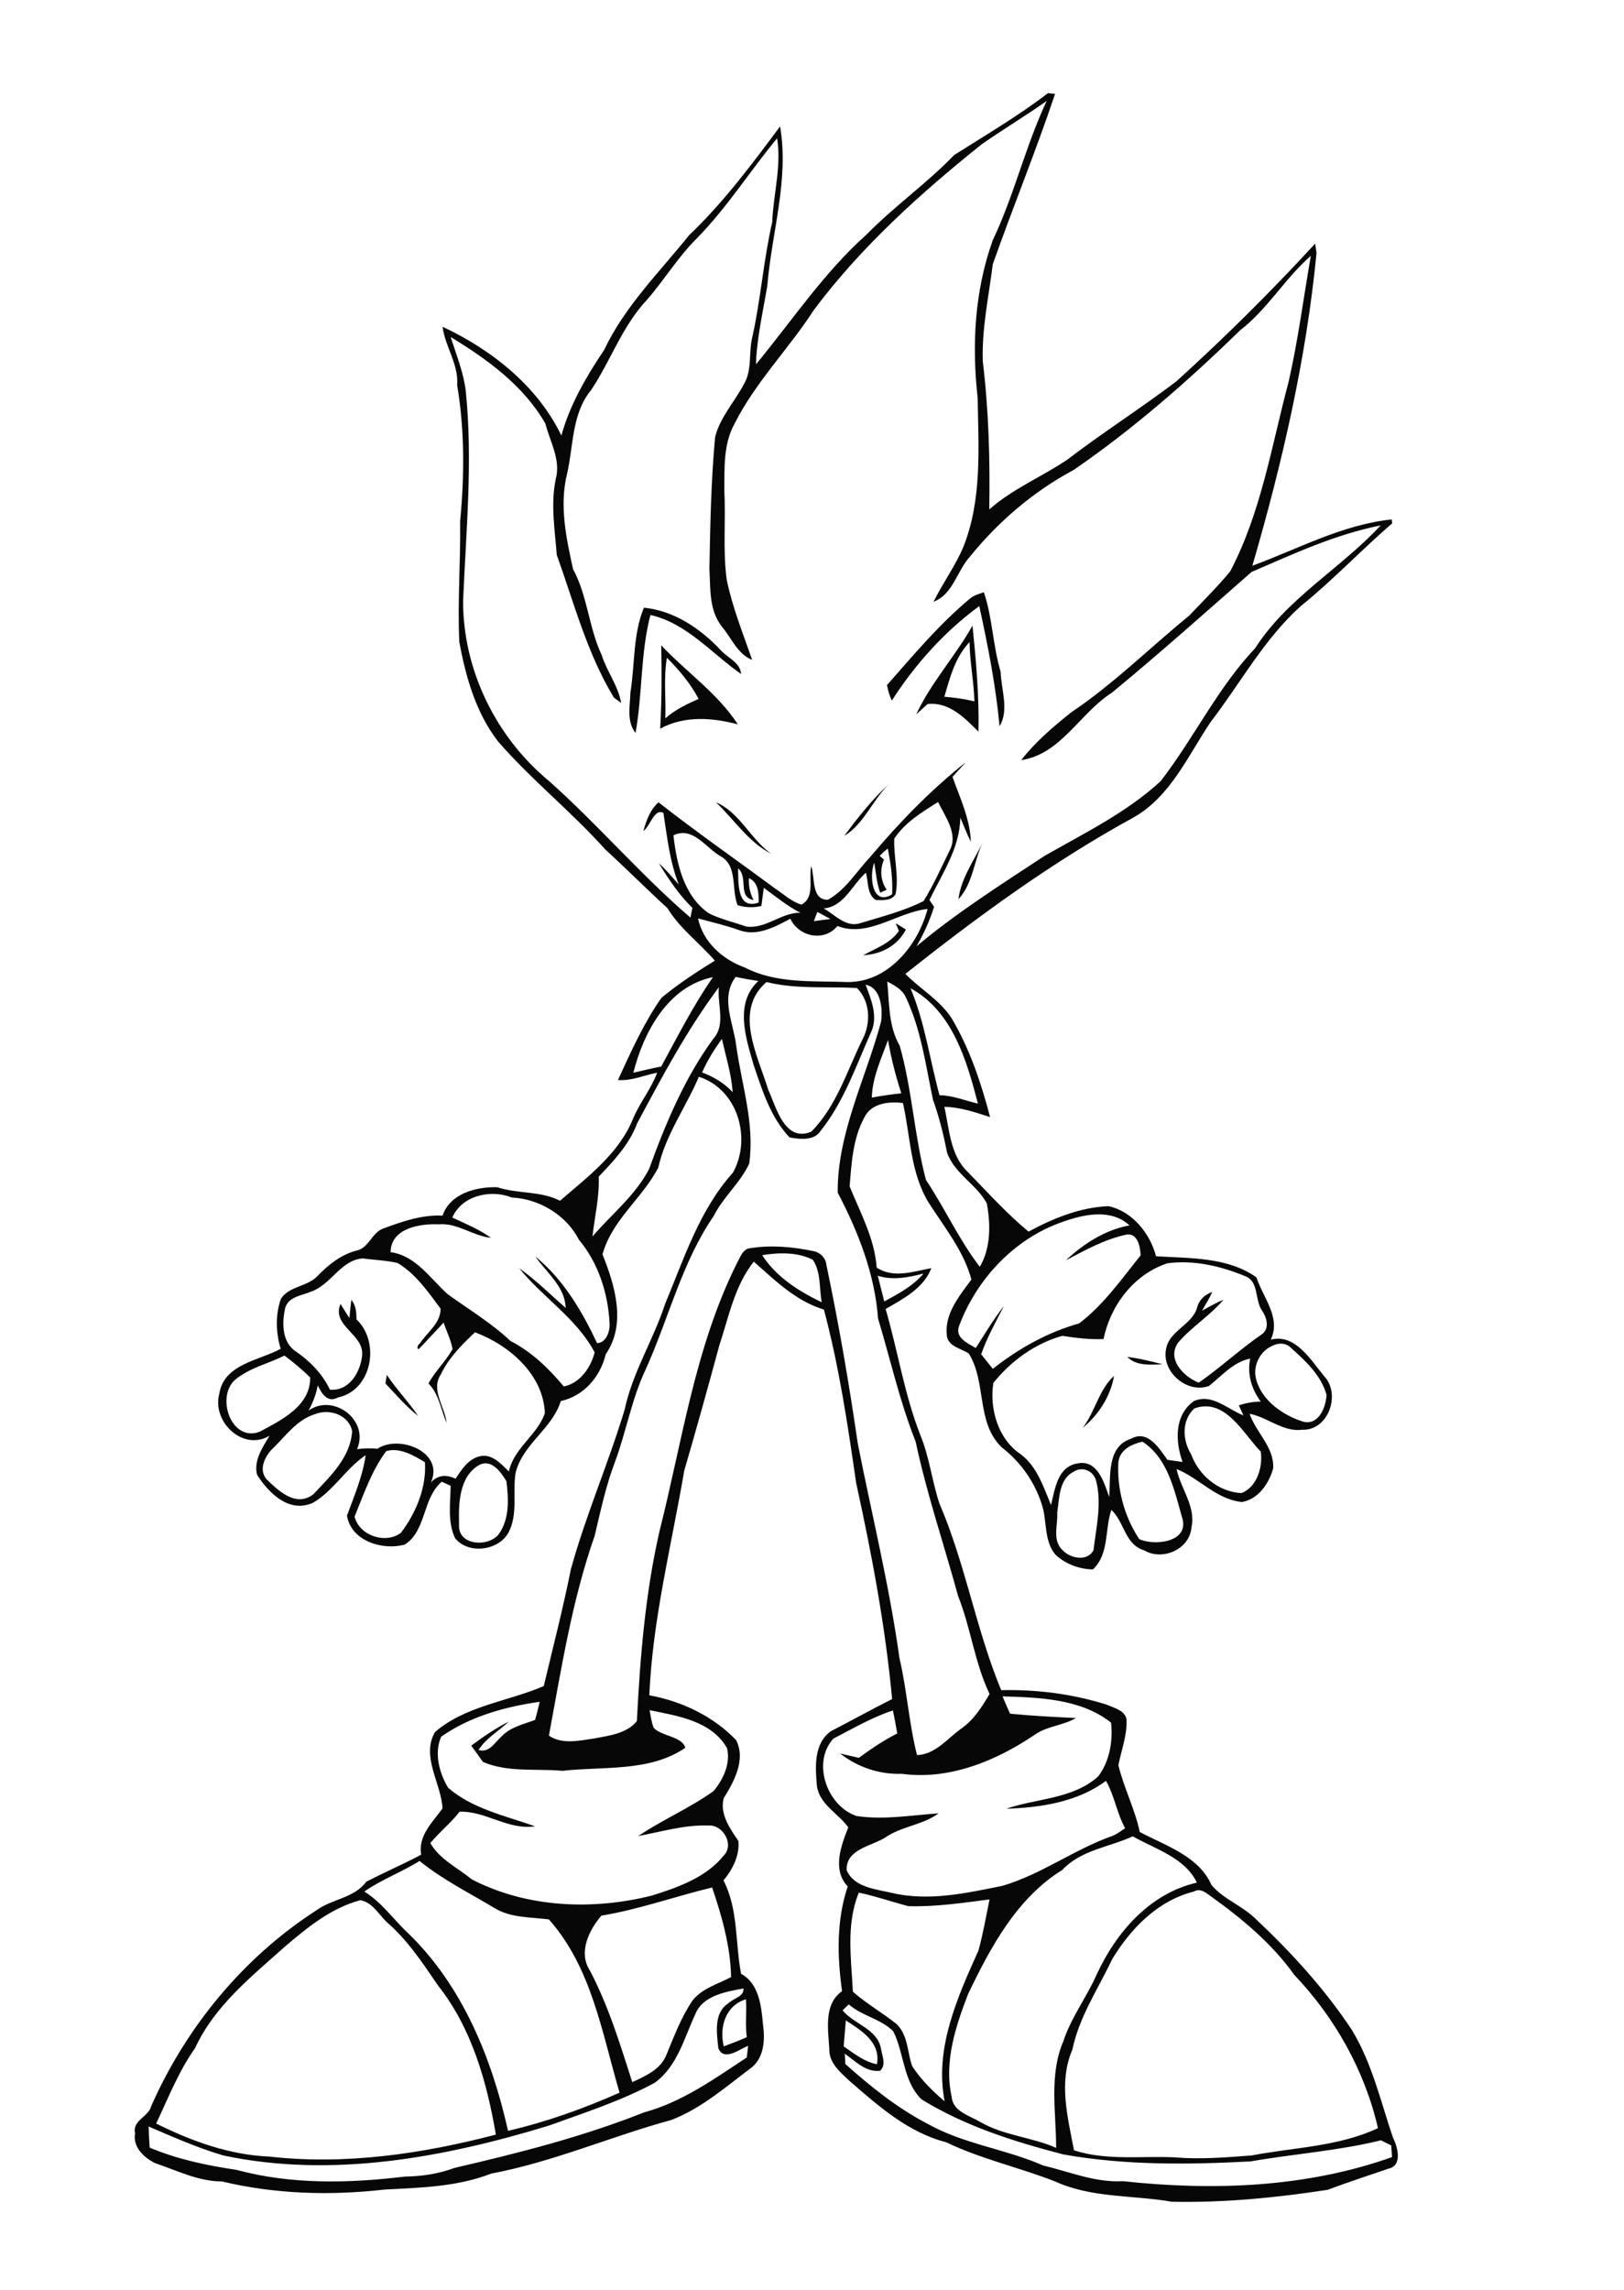 <?xml version="1.0" encoding="utf-8"?>
<!-- Generator: Adobe Illustrator 21.0.2, SVG Export Plug-In . SVG Version: 6.00 Build 0)  -->
<svg version="1.2" baseProfile="tiny" id="Layer_1" xmlns="http://www.w3.org/2000/svg" xmlns:xlink="http://www.w3.org/1999/xlink"
	 x="0px" y="0px" viewBox="0 0 600 846" overflow="scroll" xml:space="preserve">
<path fill="#070707" d="M400,527.5c4.6-5.9,6-14.2,11.6-19.2C410.3,515.8,405.9,522.7,400,527.5 M142.9,507.9
	c3.5,5.3,8,9.9,11.6,15.2c-4.5-3.5-8.2-7.9-12.1-12C142.6,510.1,142.7,509,142.9,507.9 M416.5,501.3c4.4,0.5,8.7,1.6,13,2.7
	C425.2,504.2,419.8,504.7,416.5,501.3 M152.3,499.6C152.7,500,152.7,500,152.3,499.6 M330.9,341.1c1.3,0.7,2.5,1.5,3.8,2.3
	c-3.1,6-9.2,9.2-15.8,9.5c4.7-2.6,10.1-4.4,13.2-9C331.9,343.3,331.2,341.8,330.9,341.1 M354.1,332.2c0.9-7.5,5.6-14.1,8.9-20.8
	C359.8,318.2,359.4,326.5,354.1,332.2 M264.5,296.4c8.7,3.6,12.8,13.6,20.4,19C276.5,311.1,271.2,302.7,264.5,296.4 M311.9,308.8
	c5.1-6.8,10.3-13.5,16.6-19.2C322.4,295.5,319.1,304.6,311.9,308.8 M245.8,265.4c3.6-3.2,8-5.3,12.3-7.2c-3-5.7-7.2-10.7-11.7-15.2
	C245.1,250.4,246.1,257.9,245.8,265.4 M244.3,238.4c9.3,9.9,20.8,17.7,28.3,29.2c-9.5-2.5-19.7-3.3-28.7,1.6
	C244.5,258.9,244.5,248.7,244.3,238.4 M348.9,257.4c3.7,0.3,7.4,0.8,11.1,1.7c-0.2-7.3-1.7-14.6-1.8-21.9
	C352.9,242.8,351,250.2,348.9,257.4 M338.5,263.9c5.5-11.8,14.5-21.5,20.8-32.8c1.3,13,2.5,26.1,2.2,39.2
	c-5.1-5.1-10.9-11.1-18.8-10.2C341.3,261.4,339.9,262.6,338.5,263.9 M232.9,255.9c1.7-10.4,0.9-21.5,5-31.4
	c11.1,1.1,20.7,7.6,28.2,15.5c2.5,3,7.4,4.6,7.7,9c-10.9-7.6-20.1-18.8-33.5-21.8c-3.7,14.2-2.9,29.1-5.5,43.6
	C231.4,266.4,232.8,260.9,232.9,255.9 M358.3,221.2c1.5-1.3,3.4-1.8,5.2-2.4c3.2,9.5,3.3,19.7,6.2,29.4c0.2,6.6,3.2,14.1-0.4,20.1
	c-1.4-15-4.3-29.7-7.5-44.4c-12.8,9.4-23.7,21.5-32.3,34.9c-0.9-1.8-1.4-3.7-1.8-5.7C337.5,242,346.9,230.7,358.3,221.2
	 M312.5,746.4c-0.3,3.2-0.5,6.4-0.8,9.6c3.8,2.6,7.6,5.7,12.3,6.6C325.4,754.4,318.3,750.2,312.5,746.4 M311.3,742.7
	c4.3,5.2,12.9,6.8,14.2,14.2c0.4,2.6,2,5.9-0.3,8.1c-5.3,0.7-9.2-3.6-13.1-6.3c0.1,0.9,0.2,2.8,0.2,3.8c9.3,8.3,19.2,16.3,30.4,22.1
	c13.3,7.5,28.8,9.3,42.7,15.4c9.7,2.3,19.3,6.4,29.5,5.8c33.2,3.6,67.7,2.4,99.4-8.9c-0.1-1.5-0.2-2.9-0.3-4.3
	c-1.3-0.6-2.5-1.3-3.8-1.9c-15.8,3.9-32.2,5-48.2,7.8c-23,1.2-46.4,1.5-69.2-2.6c-18.1-4.7-36.2-10.4-52.3-20.3
	c-6.9-6.7-6.4-17.1-10.5-25.2c-4.6-4.6-11.5-5.6-16.4-9.9C312.9,741.1,312.1,741.9,311.3,742.7 M267.4,756c2.8-1.1,5.7-2.1,8.5-3.4
	c-0.6-4.6,0-9.3-0.3-14C268,740.9,265.7,748.9,267.4,756 M256.8,744.3c-4.1,8.8-6.6,19.2-15,25.2c-12.4,6.7-25.9,11-39.1,15.8
	c-38.7,11.8-80.1,19.5-120.2,11c-9.5-2.8-18.5-6.8-27.6-10.7c0.1,2.6,0.2,5.2,0.4,7.8c10.2,4.3,21.1,6.6,32,8.2
	c20.3,5.5,41.6,5,62.3,2.5c6.3-0.1,12.4-1,18.3-3.2c23.7-5.5,47.4-11.5,70-20.5c14.1-3.8,26-12.4,38-20.3c0.2-1.4,0.3-2.9,0.5-4.3
	c-3.2,1.2-8.9,5.9-11,0.9c-0.6-5.6-1.8-13.1,3.7-16.6c1.8-1.9,5.8-2.4,5.6-5.5C268.2,735.8,259.5,737.2,256.8,744.3 M105.2,719.2
	c-12.4,11.1-26,21.9-33.1,37.4c-6.1,8.6-9.9,18.4-14.4,27.9c13,6.5,27.1,11.6,41.7,12.2c28.1,3.2,56.6-1,83.8-8.1
	c-3.3-19.4-8.9-39.3-21.3-55c-5.7-8.3-11.3-16.9-19-23.5c-3-2.9-5.4-7.4-9.8-8.1C122.3,704.9,113.5,712.1,105.2,719.2 M410.9,723.8
	c-5.2,11-12.2,21.3-14.7,33.4c-5.2,12-1.7,25.1,0.6,37.2c12.1,3.9,24.8,2,37.3,2.6c9.4,0.8,18.9,0,28.3-0.7c15.6-3,32-3.2,46.7-10.1
	c-4.9-21.3-15.9-40.8-30.9-56.6c-8.2-11.5-19.1-20.6-30.5-28.8c-1.9-1.3-4.1-3.5-6.6-2C427.8,702.1,417.7,712.5,410.9,723.8
	 M317.3,699.2c-4.8,11.8-2.8,24.3-2.2,36.6c5.1,4.5,11,7.8,16.2,12c4.2,4.1,3.9,10.3,5.7,15.5c3.2,4.9,7.5,9.2,12,13
	c-3.8-19.5,4.7-38.4,12.5-55.7c1.7-6.2,2.8-12.6,4.1-18.9c-10,1.3-20,2.8-30,2.5C329.5,702.6,323.5,700.5,317.3,699.2 M222.2,707.7
	c-4.6,5.3-8.6,13.6-4.3,20.2c6.9,13.1,11.2,27.3,15.7,41.3c4.8-2.2,10.3-4.6,12.5-9.8c2.9-7,5.5-14.1,9.8-20.4
	c3.6-4.5,9.3-6,14.2-8.6c-0.2-11.3-3.4-22.5-7-33.1C249.4,700.6,236.1,705.4,222.2,707.7 M134.6,698.8c6.5,4,10.8,10.4,16.3,15.5
	c20,19.4,30.8,46.1,36.8,72.9c14.2-3.3,27.9-8.2,41.2-14.1c-6.5-22.1-10.3-46.2-26.1-64c-6.8-0.9-14-0.5-20.1-4.2
	c-9.3-5.6-19.2-10.5-27.7-17.4C148.5,691.6,141,694.3,134.6,698.8 M392.5,690.8c-16.8,10.4-26.5,28.5-34.8,45.8
	c-4.6,11.9-9,25.1-6.1,38c0.4,5.5,6.7,7,10.7,9.4c8.7,5,18.9,5.5,27.9,9.5c0-13.1-2.7-27,2.7-39.5c2.9-8.8,8.6-16.2,12.3-24.6
	c7.2-15.6,19.6-29.9,37-33.9c-4.4-9.2-15.4-12.4-23.7-17.1C409.9,682.4,399.4,683.4,392.5,690.8 M163,641.6
	c-2.7,6-0.7,13.5,2.6,18.9c9.1,7.8,21.1,10.3,32.1,14.2c-9.9,1.5-18.2-5.7-27.9-5.4c-3.2,4.2-7.5,7.5-10.8,11.6
	c3.5,6.1,10.1,9.1,15.3,13.4c20.3,10.5,44.5,11.5,66.5,6c9.6-3,20.1-6.7,26.6-14.8c4-4.1-0.3-11.5-5.7-11.1
	c-8.8-0.3-17.3,2.3-25.9,3.9c8.9-6,19-10.3,27.8-16.6c3.6-4.2,6.4-10.3,5-15.9c-5.8-10.1-18.3-11.9-28.6-14c0.4,2.2,0.7,4.4,1.5,6.5
	c2.9,3.2,10.5,3.1,11.7,7.4c-13.2,9-30.2,6.8-45.4,8.5c-9.8-0.9-20.1,0.7-29.4-3.3c-1.4-2-2.8-4-4.3-6c4.4-3.3,9-6.4,13.9-8.9
	c-3.7,3.5-8.4,6.1-11.2,10.5c4,1.2,6-2.8,8.5-5c3.3-3.5,8.1-4.5,12.4-6.1c0.6-2.2,1.2-4.5,1.7-6.7
	C186.7,630.5,173.6,634.1,163,641.6 M370.4,626.7c0.9,2.1,1.8,4.3,2.8,6.4c8.1,0.8,16.2,1.2,24.3,1.6c-4.7,2.8-10.5,2.9-15.1,6.1
	c-14.3,9.7-31.7,16.9-49.2,14.5c-8.2,0.3-16.3-2.4-22.8-7.5c2.3,0.5,4.6,1.1,6.9,1.6c4.5-3.3,9.2-6.5,14.2-9c-0.5-2.8-1-5.7-1.6-8.5
	c-7.7,2.5-14.8,6.7-22,10.4c-8.1,8.9-2.3,25,8.6,28.6c10.1,1.5,20.2-0.3,30.3-1c-6,4.4-13.9,4.8-20,9.1c-5.1,3.1-14.3,4.2-14,11.9
	c2.7,6.4,10.8,7,16.7,8.4c13.6,3.2,27.4,0.1,40.8-2.6c14.4-4.2,26.6-13.5,40.8-18.5c1.7-0.7,3.1-1.8,4.6-2.8
	c-3.1-5.5-3.9-12-7.1-17.5c-10.4,7.8-24.1,9.9-36.8,10.3c11.3-3.9,24.5-3.5,33.9-11.9c4.3-5.6,5.5-13.1,4.8-19.9
	C399.4,627.6,384.1,627.1,370.4,626.7 M396.5,543.8c-5.3,2.8-5.1,9.8-5.9,15c0.3,4.5-1.9,10,1.8,13.7c2.8,3.2,9.3,4.6,11.6,0.2
	c1-8.5,3.2-17.4,0.9-25.9C403.8,543.2,399.7,541.6,396.5,543.8 M176.9,541.3c-7.4,4.4-7.5,14.5-7.3,22c-0.5,7.8,11.1,8.4,14.8,3.3
	c3.9-5.6,3.5-13,2.7-19.4C185.1,543.9,181.5,538.7,176.9,541.3 M142.7,536.1c-5.4,7.2-8.3,15.9-11.7,24.2c1.8,7.1,11.4,10.2,17.1,6
	c5.6-7.4,9.5-16.7,8.9-26.1C152.9,537.7,147.6,534.6,142.7,536.1 M413.2,540.1c-0.6,9.9,2.2,20.2,7.7,28.5c5.4,2.5,18.2,1.3,16-7.4
	c-3-10.3-5.2-22.3-14.8-28.6C418.1,533.5,413.8,535.5,413.2,540.1 M116.5,522.4c-6.7,2-10.7,7.8-15.5,12.5c-3,2.8-5.6,7.8-2.6,11.5
	c4.5,4.4,11,10.6,17.4,5.6c6.2-6.6,13.7-13.6,14.3-23.3C128.9,522.7,121.7,520.3,116.5,522.4 M441.3,520.3c-4.8,4.4-4.5,11.7-1.2,17
	c2.8,7.8,10.2,13.9,18.6,14.3c5.8-2.3,7.9-9.8,7.1-15.3C459.1,529.3,452.6,516.3,441.3,520.3 M86.9,509.7
	c-7.3,6.4-1.4,23.3,9.1,19.2c8-4.3,18.7-9.5,18.6-20c-3-3-6.2-5.6-9.5-8.1C99.1,503.8,92.2,505.3,86.9,509.7 M470.5,497
	c-4.9,1.9-7.8,7.5-6.4,12.6c2.1,7.8,9.7,13.1,17,15.5c5.9,1.9,8.8-5.1,9-9.8c-2-7.2-7.7-12.5-13.2-17.4
	C475.3,496.2,472.7,496,470.5,497 M324.3,471.3c0.8,3.2,1.6,6.4,2.4,9.5c5.2-2.8,10.6-5.7,14.5-10.3
	C335.7,471.9,329.9,473.1,324.3,471.3 M431.3,466.7c-12.4,4.1-21,15.5-23.6,28c-5.1,0.2-10.2-0.4-15.2-1.2
	c-10.1,2.8-19,9.3-25.5,17.4c-1.5,9.6,1.8,20.9,10.2,26.4c6,4.6,8.3,12,11.1,18.7c1.5-6,2.4-14.3,10-15.4c7.3-1.3,9.6,7.2,11.5,12.4
	c0.6-7.4-1-18.6,8.1-21.5c6.2-3.4,10.3,3.5,13.4,7.8c1.9,0.3,3.7,0.5,5.6,0.8c-2.7-7.6-3.1-17.3,4.2-22.5c6.7-2.9,12.4,3,18.3,5.3
	c-0.4-0.9-1.3-2.8-1.7-3.7c2.6-0.9,5.3-1.4,8.1-1.4c-3.4-4.6-5.1-10.2-3.9-15.9c-6.3,1.3-10.4,6.3-15.2,10.1
	c-8,3-17.6-5.1-15.9-13.6c1.2-6.9,9.7-8.9,11.5-15.4c0.7-2.8,2.9-4.8,5.6-5.7c-1.1,2.4-2.5,4.6-3.8,6.9c2.6-1.4,5.1-2.9,7.9-4
	c-5,5.9-11.8,10-16.8,15.9c-4.2,6.1,2.2,12.6,7.7,14.7c7.9-5.5,15-12.1,22.9-17.6c3.5-2.1,2.3-6.4,0.4-9.1c-2.7-4-1-10.8-6.3-12.7
	C450.9,467.7,441,465.4,431.3,466.7 M115.1,477.1c-3.4,1.5-8.4,1.8-9.7,6c-1.3,5.6-1.3,12.9,4.1,16.3c5.2,3.6,9.7,8.3,12.4,14
	c7.2,0.6,11.3-6.6,11.9-12.7c0.7-7.9-11.4-10.8-8-19c1.1,1.7,2.1,3.5,3.3,5.2c0.2-2.2,0.4-4.5,0.7-6.7c1.7,2,1.9,4.6,1.9,7.2
	c8.9,8.5,5.8,26.2-6.9,28.9c-3.9,2.1-6-1.6-7.4-4.5c-0.6,3.3-1.8,6.4-3.4,9.3c9.2-6.5,22.6,3.6,17.9,14.3c2.5-0.4,5.1-0.4,7.6-0.2
	c7.8-5.3,24.8,1.1,19.7,12.5c2.5-2.9,5.9-3,9.1-1.4c2.3-3.5,4.9-7.6,9.4-8.4c4.3-0.7,7.5,3,10.3,5.7c1.9-8.7,10.5-13.4,13.3-21.5
	c-0.5-14.3-13.2-25.2-25.8-29.9c-4.9,4.6-9.7,9.4-12.6,15.5c-3.9,5.7,1.5,12,2.1,18c-2.1-4.9-2.8-10.7-6.7-14.6
	c2.5-4.6,6.4-8.2,8.9-12.7c-0.6-3.4-2.2-6.5-3.3-9.8c-3,3.2-5.9,6.4-8.9,9.5c-1.2,1.1-0.8-1.5,0-1.6c2.7-4.3,7.7-7.4,7.8-13
	c-4.6-6.2-9.2-12.9-15.9-16.9c-4.2-1-8.6-1.1-12.9-1.7C125.9,465.5,122.4,474.5,115.1,477.1 M281.6,463.7c5.1,8,13.6,13.4,22,17.4
	c-1-5.2-0.2-11.1-3.3-15.7C294.6,462.5,287.7,462.7,281.6,463.7 M392.6,451.4c-17.7,6.1-31.7,21-38.2,38.3c-1.8,4.5,3.1,6.5,6.1,8.3
	c3.4-5.2,6.5-10.6,10.4-15.5c-3,5.8-6.2,11.6-8.4,17.8c1.4,1.8,2.9,3.6,4.3,5.4c9.5-7.5,20.2-13.5,31.9-16.8
	c9-6.8,15.6-16.3,22.7-25.1c-0.1-3.1-1-8.3-5.2-7.7c-8,1.7-15.2,5.7-22.4,9.5c6.5-6.1,14.6-11.3,23.5-12.9
	C410.5,446.4,400.4,448.6,392.6,451.4 M167.1,449.8c4.9,2.3,9.9,4.3,14.3,7.5c-6.7-0.7-12.4-5.6-19.3-5c-6.9-0.3-17.7,1.4-17.8,10.3
	c9.3,1.2,14.7,9.8,21.2,15.6c7.8,5.6,16.1,10.6,23.1,17.2c7.8,4,14.1,10.1,19.7,16.8c6-1.2,10-7,11.4-12.6
	c-6.6-12.5-19.2-20.3-27.9-31.1c6.2,4.4,11.5,9.7,17.2,14.7c-0.3-8-7-12.9-11.2-19c10.3,8.4,17.2,20.1,22.8,32
	c3.5-0.1,4.9-4.7,4.6-7.6c-0.6-11-4.2-22.1-11.3-30.6c-4.7-9.1-14.6-15.1-24.8-15.6C181.3,439.3,170.7,441.6,167.1,449.8
	 M322.1,405.5c3.6-0.7,7.2-1.2,10.9-1.6c-2.1-6.5-3.8-13-4.9-19.7C325.6,391.1,322.3,398,322.1,405.5 M259.4,396.2
	c4.2,1.6,8.2,3.9,11.3,7.3c-0.5-6.7-2.5-13.2-4-19.7C263.9,387.7,261.3,391.8,259.4,396.2 M336.4,365.1c5.3,12.6,7.1,26.3,10.7,39.5
	c4.9,0.1,9.5,2,14.2,3.1C357.2,391.9,351.9,373.5,336.4,365.1 M235.4,415c-2.9,7.8-8.6,13.8-14.2,19.7c0.3,7.5-1.5,14.7-2.3,22.1
	c7-8.2,15.8-15.1,20.9-24.9c6.1-16.8,13.1-33.6,23.7-48.1c4.8-5.3,1.4-12.8,2.1-19.1C253.8,380.5,244.6,397.8,235.4,415
	 M327.8,362.6c0.8,8,0.4,16.5,4.6,23.7c4.6,16.2,5.4,33.4,9.7,49.6c7,10.5,12.2,22.1,19.9,32.1c4.1-7,4-15.6,2.6-23.4
	c-3.8-7.1-12-11-14.7-18.8c-1.3-6.6-2.9-13.1-5.2-19.5c-2.7-12.8-4.4-26.1-10.1-38C333.3,365.5,330.4,364,327.8,362.6 M283.2,362.8
	c-12.3,10.5-3.2,27.2,0.6,39.7c3,6.6,6.1,19.6,15.9,15.6c9.3-9.3,13.2-22.4,18.9-34c3.2-6,3-14.1-2-19.1
	C305.4,364.4,294,365.5,283.2,362.8 M271.8,360.9c-5.8,7.7-0.8,17,0.2,25.4c2,14.5,6.9,28.8,4.8,43.6c-3.3,7.1-9.6,12.3-13.1,19.3
	c-11.8,17.2-16.6,37.8-25.1,56.6c-5.2,10.9-7.2,23-11.4,34.3c-3.4,8.9-5.3,18.1-7.5,27.3c-8.4,23.9-12.3,49.1-16.9,73.8
	c4.9,3.4,11.5,1.8,17,1c5.4-1,12-1.9,15.5-6.4c1.2-23.6,3.1-47.2,8.4-70.3c8.4-33.2,13.1-67.9,28.6-98.9c1.2-2.1,2.1-5.3,5-5.5
	c7.7-1.2,15.6-0.5,23.2,1.1c2.4,0.4,4.6,2.5,4.8,5c4.6,21.9,8.4,43.9,11.6,66c5.2,26.4,11.7,52.6,15.4,79.3
	c2.8,11.9,3.5,24.1,6.5,35.9c6.8-0.3,11.1-6,16.2-9.7c4.7-3.2,7.8-8.1,10.6-12.9c-5.5-11.5-6.9-24.3-11.6-36.1
	c-5.2-19-11.6-37.8-15.7-57.1c-5.9-14.8-9.3-30.3-13.9-45.5c-1.2-16.4-7.3-32-14.9-46.5c-0.2-21.9,10.4-42.2,16-63.1
	c0.7-4.7,0-12.7-5.7-13.7c2,5.3,4.5,11.2,2.3,16.9c-5.7,12.7-10.2,26.2-19,37.2c-2.4,3.6-7.7,3-11.4,2.3c-7-7.4-10.1-17.4-13.3-26.9
	c-2.9-10-7.1-22.7,1.8-30.9C277.4,362,274.6,361.5,271.8,360.9 M234,396.3c3.4-0.8,6.8-1.6,10.3-2.3c6.1-11.2,11.8-22.5,19.1-33
	C246.9,364.3,237.8,381.2,234,396.3 M302,336.9c-0.5,1.1-0.9,2.3-1.3,3.4c2-0.3,4.1-0.5,6.1-0.8C305.2,338.6,303.6,337.8,302,336.9
	 M309.4,342.1c-4.9,6-14.3,4-17.4-2.7c-5.6,3-12.2,6.6-18.7,4.3c-5-1.8-10.2-3-15.4-4.4c1.8,8.7,9.1,15.2,17.2,18.1
	c11.8,6.1,25.3,4.9,38.1,5.4c14.9,0.1,26-13.6,29.5-27C331.4,337,320.9,346.5,309.4,342.1 M272.7,320.8c0.1,5.1-0.5,15.6,7.6,12.6
	c0-3.4,0-7.3-3.6-9c-0.2,2.8,0.4,5.6,1.7,8.1C272.4,331.4,276.6,324.2,272.7,320.8 M325,316.2c0.4,0.3,1.2,1,1.6,1.4
	c-1.6,3.6-1.3,7.8,1,11.1c-0.6,0.3-1.8,0.8-2.4,1.1c-1.3-3.6-1.6-7.4-2.2-11.1c-1.9,4.8-0.9,16.3,6.6,11.7
	c0.3-5.7-0.5-11.4-1.6-16.9C326.9,314.3,326,315.2,325,316.2 M248.8,308.6c1.2,10.5,3.8,22.2,12.9,28.7c4.4,2.3,9.3,3.3,14,5
	c7.2,1,12.9-5.2,20-5.1c-4.9-2.5-9.1-6-13.5-9.2c-0.3,2.2-0.6,4.4-0.9,6.7c-2.9,0.7-6,0.6-8.8-0.3c-2.4-6,0.2-14.7-6.5-18.2
	C260.6,313,255.9,305.2,248.8,308.6 M330.4,309.8c-0.3,6.8,1.8,13.7,0.5,20.5c-1.4,2.5-4.8,2.3-7.3,2.2c-3.4-2.1-2.7-6.8-3.7-10.1
	c-5.1,4.5-8.1,12.6-15.6,13.2c4.2,2.3,8.3,7.3,13.7,5.4c7.8-2.4,15.9-4.4,23.2-8.1c3.7-5.9,6.5-12.3,9.6-18.6
	c3.4-6.2-1.6-12.5-4.2-18C340.6,300,334.3,303.9,330.4,309.8 M362.7,53.3c-22.7,18.2-44.5,37.8-62,61.2
	c-9.3,14.4-21.7,26.8-29.4,42.2c-4.1,7.5-3.6,16.3-3.7,24.6c0.6,10.9-0.6,22,0.9,32.9c2.1,10.2,6,19.8,9.4,29.6
	c-5.5-2.2-7.6-8.1-11.2-12.3c-4.8-6.1-4.2-14.1-4.6-21.4c0.3-16.2,0.6-32.4,2.1-48.6c1.8-7.3,7.1-12.9,10.6-19.5
	c3.2-5.3,1.7-11.9,3.2-17.7c3.1-14,4.1-28.3,7.3-42.2c0.4-10.3,3.5-20.7,1.8-31C277,63.3,268.6,76.7,257.5,88
	c-7,6.9-12.1,15.5-18.6,22.9c-9,9.6-13.3,22.4-20.5,33.2c-7.2,8.7-6.5,20.6-8.9,31c-2.9,11.7-0.3,23.6,2.2,35.1
	c5.4,10,5.8,21.6,10.6,31.8c1.9,6.1,6.1,11.3,7.2,17.7c-0.7-0.5-2-1.5-2.7-2c-9.9-16.3-14.7-34.9-21.1-52.7
	c-0.7-9.3-2.3-18.6-0.4-27.9c2-7.2-2.1-13.9-3.8-20.6c-8-14-21.5-23.8-35-32c2.1,6.6,4.8,13.2,5.6,20.1c2.6,25.7,0.1,51.5-1,77.3
	c-0.1,25.5,12.1,50.4,31.7,66.6c18.1,16.1,33.9,34.7,52.3,50.5c0.2-1.2,0.5-2.4,0.7-3.6c-4.9-4.8-8.8-10.6-12.4-16.5
	c2.7,2.4,5,5.2,7.4,7.9c-3.4-8.5-4.3-17.6-5.7-26.5c-3.5-1.7-4.8,4.9-7.4,6.7c1.1-3.9,2.5-7.9,5.6-10.6c14,11,28.7,21.2,43,31.8
	c3.2,2.1,6.1,4.9,9.8,6c5.1-2.7,2.6-9.6,3.6-14.2c1.5,4.1-0.1,12.5,6.2,12.4c6.6-3.7,10.5-10.4,15.6-15.8
	c10.7-12.7,22.3-24.7,35.3-35c-1.6,1.8-3.3,3.6-4.9,5.4c2.8,7.8,6.5,15.6,6.8,24c-1.5-2.9-2.6-6-3.9-8.9
	c-0.2,11.3-6.7,20.6-11.4,30.4c0.4,0.6,1.3,1.9,1.7,2.5c-1.6,5.1-3.8,10-6.5,14.6c14.8-12.4,31.2-22.8,47.3-33.4
	c14.7-8.4,30.3-16,42.9-27.6c12.3-15.9,21-34.4,34.9-49.1c11.9-18.6,31.7-29.5,46.4-45.4c-16.7,3.3-32.2,10.5-47.7,17.2
	c-17.1,15-34.1,30.2-51.6,44.6c-11.7,7.4-18.9,22.8-33.5,24.9c5.2-6.7,11.8-12.3,18.4-17.6c15.7-10.5,29.1-23.9,43.7-35.8
	c5.1-5.4,10.4-10.6,15.1-16.3c11.5-21.9,15.3-46.5,21.6-70.1c3.5-15.4,5.5-31,8.2-46.5c-9.6,8.4-16,19.7-26.1,27.5
	c-19.2,18.7-39.4,36.4-61.5,51.6c-14.8,7.9-27.9,19.1-38.4,32.1c-4.8,5.3-6.2,13.9-13.4,16.6c3.4-6.9,8-13.1,11-20.2
	c7-17.5,5.6-36.7,5.3-55.2c-2.2-19.5-1.1-39.6,5.6-58.2c7.9-16.6,12.1-34.8,19.9-51.4C378.9,42.8,370.6,47.8,362.7,53.3 M387.2,34.4
	c0.6,0.1,1.9,0.2,2.6,0.3c-7.1,21.2-15.6,41.9-23,62.9c-1.5,11.9-4.1,23.8-3.7,35.9c2.2,18.2,2.7,36.4,2.4,54.7
	c8.6-7.6,19.3-12,28.7-18.3c13.2-10.1,27.2-19,40.4-29c17.9-16.2,35-33.2,51.3-50.9c0.1,0.9,0.4,2.6,0.5,3.5
	c-3.8,39.2-12.7,77.7-23.7,115.5c16.9-6.2,33.2-15.2,51.5-17.1c0,0.4,0.1,1.1,0.2,1.4c-11.5,9.9-21.9,21-33.8,30.6
	c-13.6,12.2-22.3,28.5-33.3,42.8c-8.4,12.5-14.8,27.5-28.5,35.3c-30,16.4-57.6,36.6-84.3,57.8c5.5,5.6,12.7,9.6,17.1,16.4
	c6.7,11.3,10.9,23.9,14.2,36.5c-5.5-1.8-11.1-3.7-16.9-3.8c1.9,8.3,2.1,17.9,8.7,24.1c7.3,7.5,14.3,15.3,22.4,22
	c9.1-4.9,19.1-9,29.5-9.4c8.8,1.8,15.5,10.2,17.6,18.5c12.4,0.8,26.4,0.2,37.1,7.8c2.4,7.4,9.2,14.9,5.3,23
	c9.1-2.3,14.8,7.6,19.8,13.6c6.2,6.7,1.4,20.1-8.2,19.7c-7.1,0.9-12.7-4.6-19.4-5.9c2.3,6.9,9.1,12.3,8.7,20.1
	c-1.5,5.6-5.5,11.5-11.6,12.5c-9.5-1-15.7-8.8-24.1-12.2c1.5,7.3,7.2,13.8,5.5,21.6c-0.7,8.1-10.7,12.5-17.6,8.4
	c-7-2.1-7.2-10.5-12-14.9c-2.5,7.3-0.7,16.2-6.8,22c-5.1-0.1-10.2-2-13.9-5.5c-3.9-4.7-3.2-11.2-4.5-16.8c-2.4-9-7.9-17.1-15.3-22.8
	c-9.6-9.3-5.5-24.1-12.2-34.7c-2.9-1.9-7.9-2.6-8.1-6.9c-0.8-7.9,4.7-14.4,9.1-20.4c-2.9-10.7-10-19.3-15.8-28.4
	c-6.8-11.1-6.7-24.4-9.5-36.8c-5.2-0.7-11.8,0.1-14.3,5.4c-4.2,7.7-4.7,16.8-5.4,25.4c4,9.8,9.2,19.2,10,30
	c6.2,4.1,13.6,1.4,20.2,0.2c-2.9,7.5-10.4,11.3-16.9,15.1c4.5,15.4,6.9,31.4,12.8,46.5c3.4,8.2,4.3,17,7.1,25.4
	c9.6,22.3,13.5,46.5,22.8,68.9c13.2-0.3,26.5,1.4,39.1,5.4c2.6,1.2,6.5,2,7.2,5.3c0.3,5.9-1.9,11.4-3,17c2,8.4,6.1,16.2,7.9,24.7
	c9.6,5.1,21.8,8.9,26.5,19.6c4.4,5.2,11.1,7.5,16,12.2c13.3,12.5,25.8,26.1,35.9,41.4c7.4,12.2,10.6,26.3,15.1,39.6
	c1.8,3.6,3.7,10.5-1.7,11.6c-7.5,2.6-15,5-22.4,7.8c-19,2.9-38.2,4.8-57.5,4.4c-14.4-2.5-29.6-1.3-43.2-7.5
	c-13.3-5.2-27.4-8.3-40.3-14.5c-14-3.6-25-13.4-35.6-22.6c-3.4-3.2-7.6-6.6-7.5-11.7c-0.4-7.3-2.2-16.6,4.7-21.5
	c-1.8-12.9-2.1-26.2,2.1-38.7c-5.8-6.1-2.5-15,0.2-21.8c-3.7-5.2-10.7-8.5-11.6-15.4c-0.6-7-1.2-15.4,5.1-20.1
	c7.6-3.9,15.1-8.1,22.7-11.9c-2.5-26.9-7.5-53.5-13.3-79.9c-3.1-21.5-6.3-43-11.9-64c-10.3-3.1-18.1-10.8-25.9-17.7
	c-7.1,8.9-9.2,20.3-12.7,30.8c-4.2,15.5-8.5,31-13,46.4c-4.7,27.6-11.7,54.9-12.9,83c12,2.2,23.6,7.7,32.1,16.6
	c3.6,7.3-0.8,15.2-4.6,21.4c-1.6,5.7,2.3,11.3,5.4,15.8c0.5,5.4-2.1,10.5-5.5,14.6c5.5,10.6,4.3,23,6.5,34.5
	c6.7,3.6,7.5,12.1,8.1,18.8c0.8,5.5,0.4,12.1-4.2,15.8c-9.5,7.1-18.5,15.1-29.7,19.4c-22.3,6.1-43.7,15.5-66.5,19.8
	c-12.6,4.9-26.1,5.2-39.4,5.9c-20,2.3-40.5,1.7-60.1-3c-8.8,0-16.7-4.1-24.8-6.8c-4.1-2.1-8.2-5.9-7.3-11c-1.1-4.8,5-6,6-10.1
	c12.9-29.2,34.1-54.9,60.9-72.2c5.8-4.3,14-4.5,18.5-10.6c6.7-3.5,13.7-6.5,20.3-10c-1.2-7,4.2-12,7.9-17.1
	c-0.5-9.3-8-19.2-2.8-28.2c11.2-9.7,26.9-11.3,40.2-17c3.4-14.3,7.1-28.6,10-43.1c5.5-20,13.9-39.2,19.9-59.1
	c2.9-13.7,10.6-25.7,14.9-38.9c7-16.8,12.7-34.8,25.1-48.6c7-12.6,1.8-30.8-12.6-35.4c-4.8,11.3-12.3,21.4-15,33.6
	c-5.9,11.3-17.1,19.3-20.6,32c4.6,11.5,8.9,25.7,1.2,36.9c-2,8.3-8,15.4-16.6,17.3c-3.2,10.3-14.1,15.9-16.7,26.5
	c-1.2,7.3,1,15.4-2.7,22.2c-3.8,6.7-14.9,8-19.7,1.9c-2.8-6-1.7-12.9-1.6-19.3c-1.1-0.5-2.2-1-3.3-1.5c-7.2,6.2-5.6,18-13.6,23.2
	c-8.1,2.3-19.9-1.2-21.4-10.7c2.7-7.3,5.8-14.6,6.9-22.3c-7.3,4.9-11.9,13.2-19.5,17.6c-8.8,3.9-16.2-3.5-20.6-10.3
	c-1.4-5.2,2-10.2,4.6-14.5c-9.8,5.9-21.3-5.1-18.6-15.4c1.7-11.1,14.6-12.3,22.7-16.7c-1.8-6-2-12.6,0.1-18.5
	c3.1-4.8,10-4.4,13.7-8.6c4-4.1,8.7-7.8,14.3-9.2c4.5-1,5.5-6.5,9.7-8.1c7-2.6,14.4-5.2,22-4.8c2.8-8.2,12.4-10.7,20.2-10.5
	c7.6,2.5,16,1.3,23.2,5c10.3-8.9,21.9-17.5,27.1-30.6c2.5-5.8,6.6-10.8,8.8-16.7c-4.8,0.9-9.5,3.1-14.5,2.7
	c4.8-10.4,9.5-21,16.1-30.4c6.2-5.1,12.9-9.5,19.7-13.7c-5.7-6.6-12.9-11.8-17.5-19.4c-7.8-7.1-15.2-14.6-23-21.7
	c-12.5-14-27.3-25.7-39.6-39.9c-8.2-10.6-11.9-23.8-14.3-36.7c-0.7-14.9,0.5-29.7,0.3-44.6c1.6-16.7,1.7-33.7-1.1-50.3
	c0.6-7.7-4.4-14.1-5.4-21.6c18.1,8.5,35.1,21.9,43.9,40.2c3.2-11.5,9.2-21.8,15.8-31.6c7.6-16.1,20.4-28.7,31.4-42.4
	c12.7-12.1,23.2-26.2,33.6-40.2c3.4,19.6-3.1,39.3-4.7,58.8c-1.6,9.7-3.9,19.3-4.2,29.1c13.4-16.2,25.1-33.9,40.9-48
	c10.2-10.4,22.2-18.8,32.3-29.3C364,50,376.1,42.9,387.2,34.4"/>
</svg>

